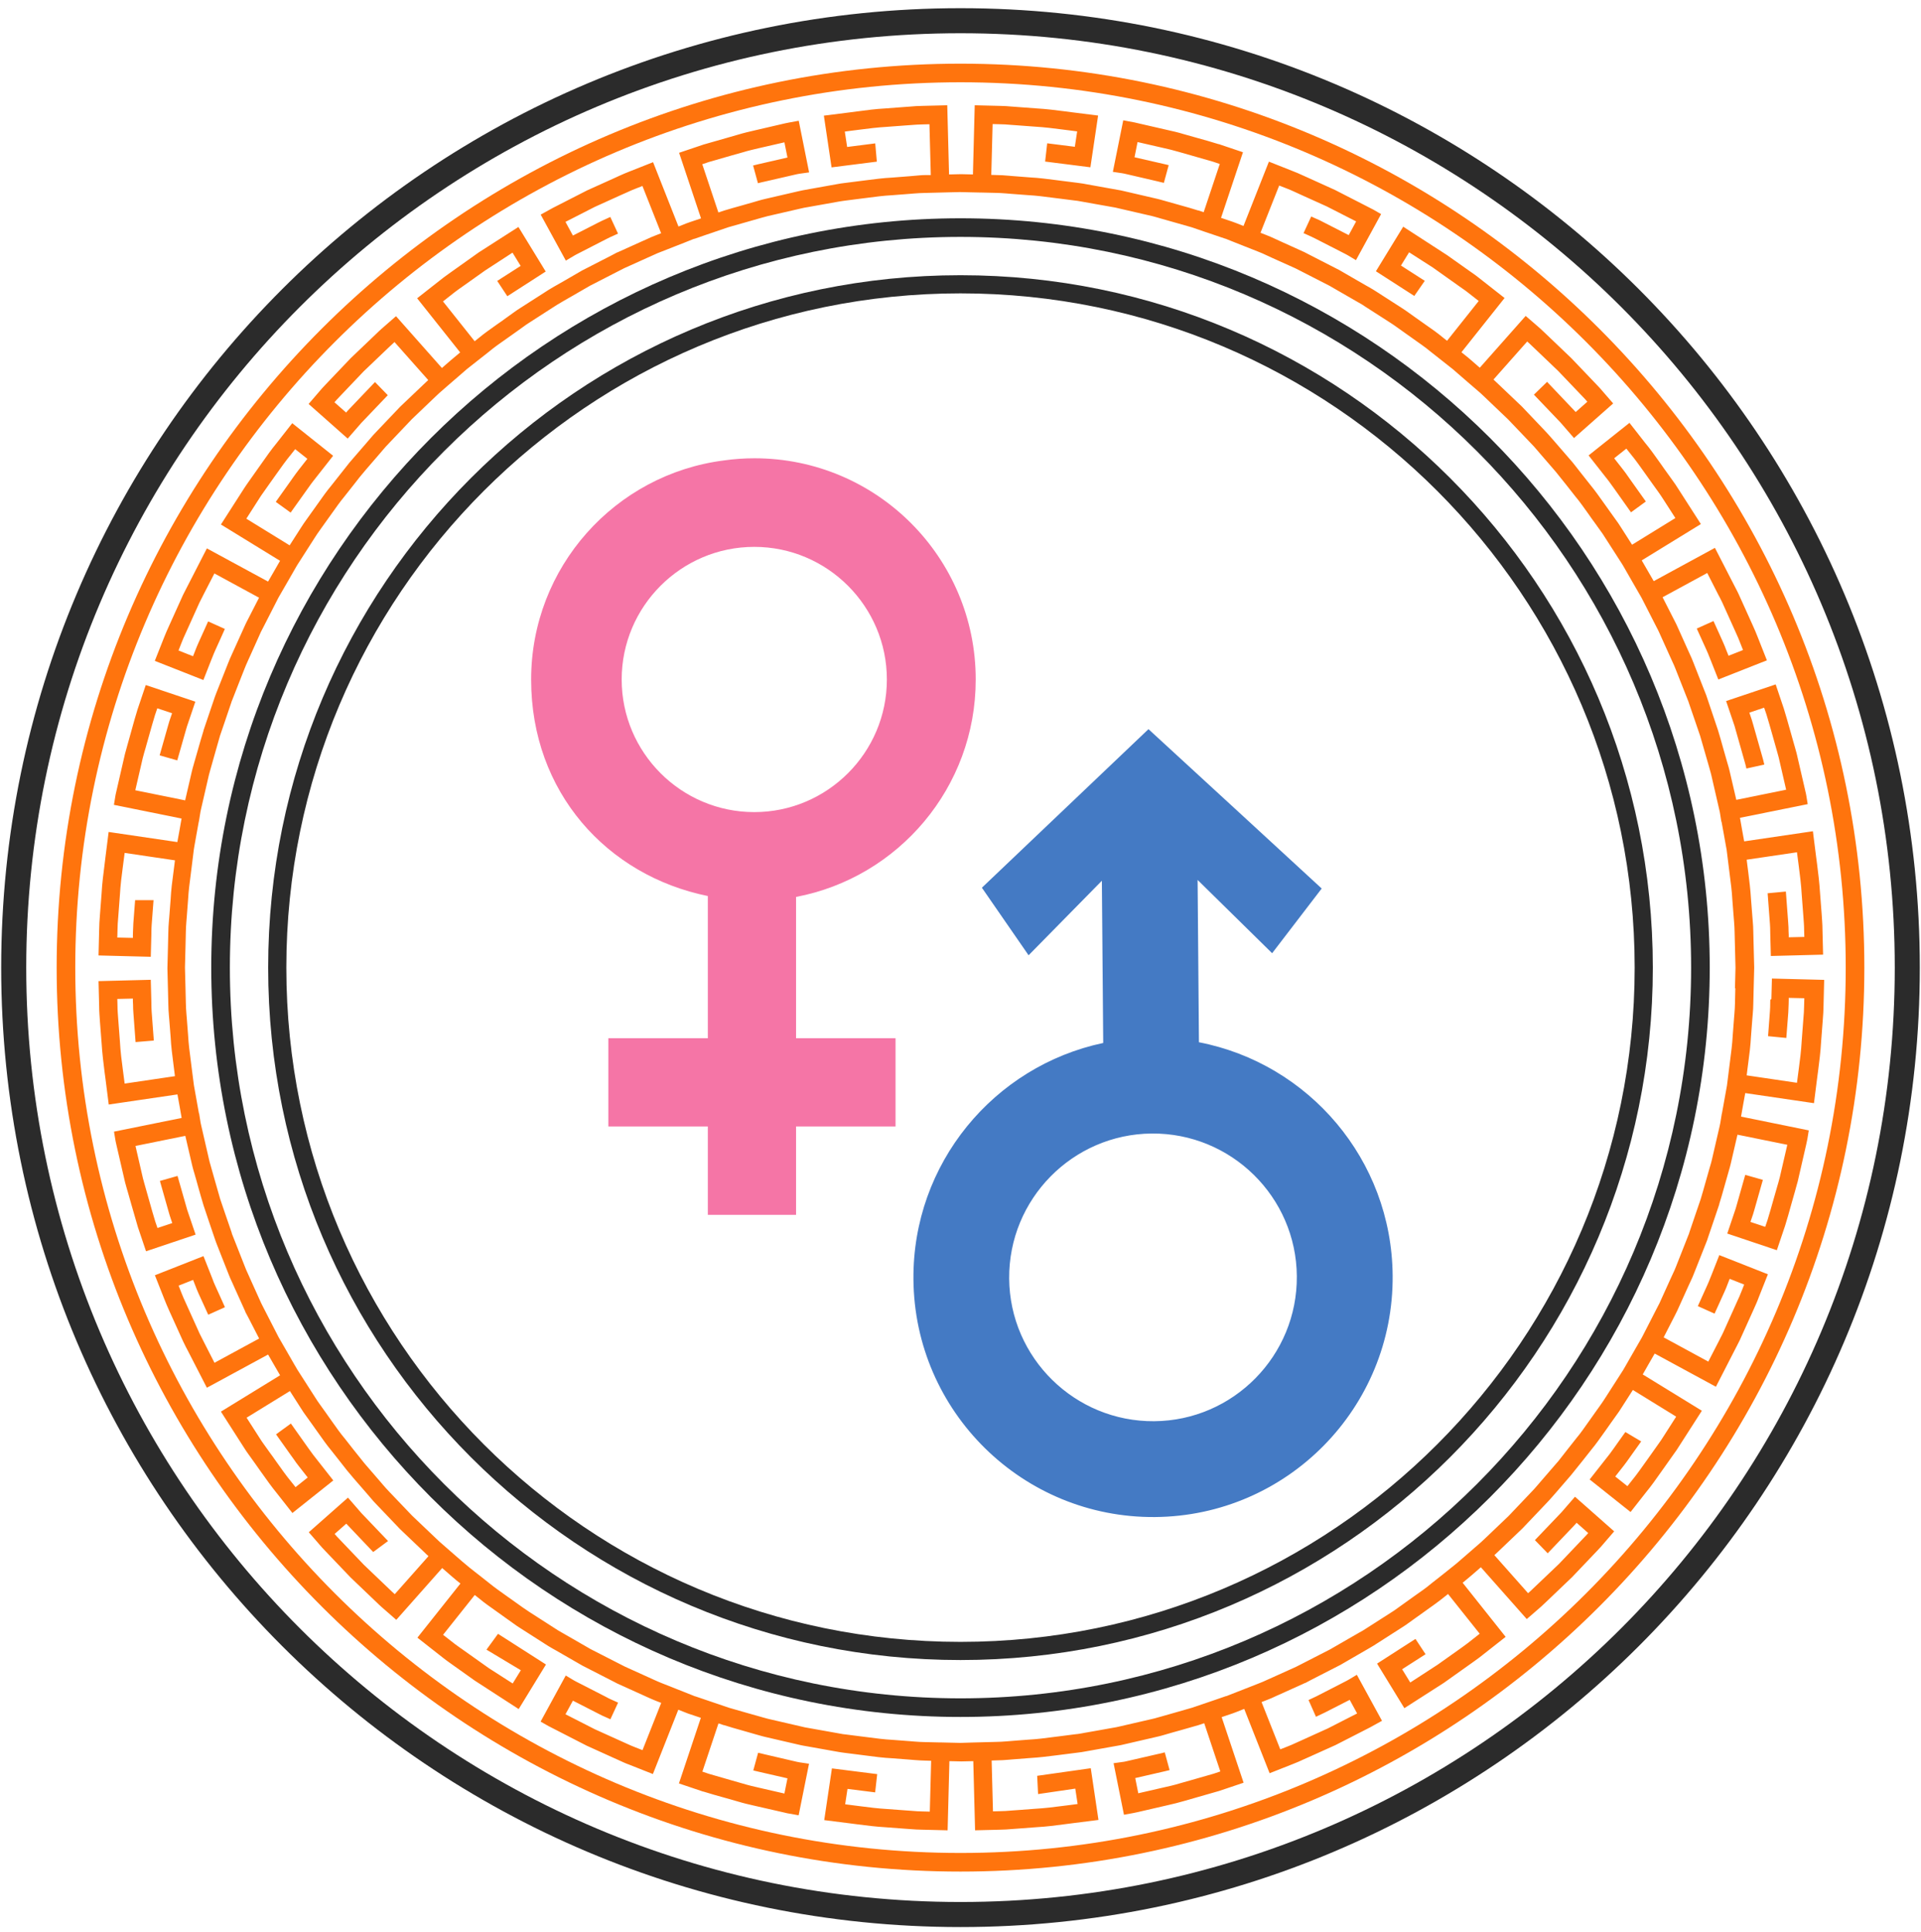 <svg width="178" height="179" viewBox="0 0 178 179" fill="none" xmlns="http://www.w3.org/2000/svg">
<path d="M107.024 140.552C119.285 140.452 129.143 130.429 129.043 118.168C128.952 107.423 121.25 98.528 111.094 96.563L110.97 81.524L117.876 88.314C119.41 86.316 120.935 84.318 122.469 82.32C117.121 77.395 111.774 72.471 106.418 67.555C101.27 72.454 96.13 77.346 90.982 82.245C92.424 84.335 93.867 86.424 95.309 88.505L102.099 81.599L102.224 96.629C92.101 98.768 84.548 107.796 84.639 118.533C84.739 130.794 94.762 140.651 107.024 140.552ZM106.725 105.019C114.079 104.961 120.106 110.889 120.164 118.234C120.222 125.588 114.294 131.615 106.949 131.673C99.595 131.731 93.568 125.803 93.51 118.458C93.452 111.104 99.38 105.077 106.725 105.019Z" fill="#447AC4"/>
<path d="M90.41 62.953C90.41 51.637 81.232 42.459 69.916 42.459C68.954 42.459 68.009 42.526 67.081 42.658C57.008 43.935 49.215 52.532 49.215 62.962C49.215 73.391 56.245 81.118 65.588 83.016V96.19H56.369V104.364H65.588V112.555H73.763V104.364H82.981V96.19H73.763V83.099C83.239 81.3 90.41 72.968 90.41 62.962V62.953ZM69.891 75.24C63.118 75.24 57.605 69.727 57.605 62.953C57.605 56.18 63.118 50.667 69.891 50.667C76.664 50.667 82.177 56.18 82.177 62.953C82.177 69.727 76.664 75.24 69.891 75.24Z" fill="#F575A6"/>
<path d="M164.036 92.616C164.036 92.732 164.036 92.857 164.028 92.989C164.028 93.213 164.02 93.445 164.003 93.677C163.945 94.448 163.887 95.228 163.829 95.999C164.393 96.057 164.957 96.115 165.52 96.165C165.578 95.377 165.645 94.589 165.703 93.802C165.719 93.52 165.728 93.255 165.736 93.014C165.736 92.898 165.736 92.782 165.744 92.666V92.451L167.187 92.484L167.17 93.163C167.17 93.537 167.137 93.984 167.096 94.457L166.946 96.438C166.897 97.35 166.78 98.254 166.673 99.05C166.64 99.273 166.615 99.489 166.59 99.68L166.507 100.318L161.848 99.63L161.914 99.083C161.939 98.884 161.964 98.668 161.997 98.444C162.096 97.715 162.204 96.886 162.246 96.04L162.37 94.424C162.378 94.291 162.387 94.158 162.403 94.034C162.436 93.653 162.461 93.296 162.461 92.981L162.494 91.605L162.544 89.665V89.623L162.494 87.683L162.461 86.332C162.461 85.992 162.436 85.636 162.403 85.254C162.395 85.13 162.387 84.997 162.37 84.856L162.246 83.265C162.196 82.403 162.088 81.573 161.997 80.836C161.964 80.612 161.939 80.396 161.914 80.189L161.848 79.65L166.507 78.962L166.59 79.6C166.615 79.799 166.64 80.015 166.673 80.239C166.772 81.035 166.897 81.938 166.946 82.867L167.096 84.832C167.129 85.304 167.17 85.752 167.17 86.141L167.187 86.805L165.744 86.838V86.606C165.736 86.498 165.736 86.382 165.728 86.266C165.728 86.034 165.719 85.768 165.694 85.478C165.62 84.516 165.545 83.563 165.479 82.601C164.915 82.651 164.351 82.709 163.788 82.759C163.862 83.704 163.929 84.657 164.003 85.603C164.02 85.843 164.028 86.075 164.028 86.299C164.028 86.432 164.028 86.556 164.036 86.656L164.086 88.571L168.928 88.446L168.87 86.1C168.87 85.669 168.828 85.188 168.795 84.682L168.646 82.742C168.588 81.764 168.463 80.786 168.364 80.007C168.339 79.783 168.306 79.575 168.281 79.376L167.983 77.014L161.616 77.951L161.417 76.856L161.226 75.77L167.502 74.502L167.369 73.689C167.369 73.689 167.336 73.499 167.27 73.233L166.474 69.793C166.424 69.594 166.366 69.395 166.308 69.196C166.283 69.096 166.25 68.997 166.217 68.881C166.101 68.483 165.993 68.085 165.885 67.704C165.678 66.957 165.471 66.244 165.288 65.647L164.534 63.409L159.941 64.951L160.72 67.248C160.753 67.347 160.787 67.463 160.811 67.571L161.607 70.381C161.69 70.671 161.773 70.953 161.823 71.202C162.378 71.078 162.934 70.962 163.481 70.837C163.423 70.547 163.332 70.24 163.24 69.917L162.445 67.115C162.403 66.982 162.37 66.85 162.329 66.717L162.096 66.021L163.464 65.565L163.672 66.17C163.846 66.734 164.045 67.43 164.252 68.168C164.36 68.558 164.476 68.955 164.584 69.345C164.617 69.453 164.642 69.561 164.675 69.668C164.724 69.843 164.774 70.017 164.816 70.182L165.504 73.167L160.886 74.104L160.264 71.426C160.223 71.227 160.165 71.045 160.115 70.871C160.09 70.779 160.065 70.688 160.032 70.589C159.916 70.182 159.8 69.768 159.684 69.37C159.51 68.74 159.344 68.151 159.195 67.67L158.747 66.336L158.134 64.512C158.134 64.512 158.084 64.346 158.009 64.18L157.412 62.663L156.915 61.395C156.807 61.104 156.674 60.806 156.525 60.491C156.459 60.35 156.393 60.209 156.326 60.051L155.373 57.929L155.315 57.805C155.232 57.647 155.157 57.49 155.074 57.332L154.055 55.334L158.192 53.087L159.186 55.036C159.236 55.127 159.278 55.227 159.336 55.318C159.419 55.475 159.501 55.633 159.568 55.782L160.836 58.592C161.002 58.957 161.151 59.297 161.267 59.612L161.508 60.226L160.165 60.756L160.082 60.541C160.04 60.441 159.999 60.342 159.957 60.234C159.875 60.01 159.775 59.761 159.659 59.504L159.145 58.36C159.021 58.087 158.896 57.813 158.772 57.539C158.258 57.772 157.736 58.004 157.222 58.236C157.346 58.509 157.47 58.783 157.595 59.057L158.117 60.209C158.216 60.416 158.299 60.632 158.382 60.839C158.432 60.963 158.473 61.08 158.515 61.171L159.22 62.953L163.721 61.179L162.859 58.999C162.726 58.642 162.561 58.277 162.387 57.888L161.11 55.061C161.027 54.878 160.936 54.704 160.845 54.53C160.795 54.439 160.753 54.348 160.704 54.257L158.905 50.758L153.234 53.842L152.678 52.88L152.189 52.035C152.164 51.993 152.148 51.952 152.123 51.919L157.603 48.553L155.489 45.261C155.34 45.013 155.174 44.781 155.008 44.548L154.436 43.752C154.262 43.504 154.08 43.263 153.914 43.015C153.383 42.269 152.894 41.572 152.446 41.041L150.987 39.176L147.199 42.194L149.056 44.557C149.196 44.739 149.346 44.946 149.495 45.162C149.586 45.286 149.677 45.419 149.76 45.535L151.128 47.467C151.584 47.135 152.048 46.803 152.504 46.463L151.136 44.54C151.054 44.416 150.962 44.3 150.879 44.175C150.722 43.952 150.556 43.711 150.382 43.495L149.57 42.459L150.697 41.564L151.12 42.094C151.534 42.592 152.015 43.272 152.521 43.985C152.695 44.233 152.869 44.482 153.052 44.731L153.624 45.527C153.773 45.742 153.922 45.941 154.055 46.157L155.24 47.997L151.228 50.468L150.183 48.834C150.026 48.578 149.851 48.329 149.702 48.13L149.221 47.458C149.022 47.185 148.832 46.911 148.641 46.646C148.202 46.024 147.787 45.444 147.406 44.98L146.56 43.91L145.739 42.865L145.317 42.376L144.048 40.909L143.75 40.569C143.592 40.387 143.368 40.13 143.103 39.856L141.014 37.659L138.8 35.553C138.651 35.404 138.51 35.271 138.386 35.164L141.511 31.64C141.652 31.765 141.81 31.905 141.976 32.071L144.371 34.359L146.668 36.764C146.825 36.921 146.966 37.079 147.082 37.22L146.005 38.173L143.352 35.379C142.946 35.777 142.539 36.167 142.133 36.565L144.595 39.143L145.847 40.586L149.478 37.377L148.649 36.424C148.608 36.374 148.558 36.316 148.508 36.258C148.343 36.067 148.144 35.835 147.895 35.586L145.598 33.182L143.169 30.861C142.838 30.538 142.556 30.289 142.349 30.115L141.37 29.269L137.117 34.069L136.288 33.348L136.056 33.149L135.418 32.635L139.414 27.611L136.976 25.696C136.835 25.58 136.678 25.472 136.52 25.356C136.446 25.306 136.371 25.248 136.28 25.19L134.091 23.64L130.021 21.003L127.492 25.132L131.049 27.42C131.372 26.956 131.695 26.492 132.019 26.019L129.813 24.602L130.568 23.375L132.765 24.784L135.285 26.575C135.368 26.633 135.451 26.691 135.534 26.749C135.667 26.84 135.799 26.931 135.924 27.031L137.018 27.885L134.083 31.574L133.677 31.25C133.213 30.861 132.624 30.446 132.002 30.015C131.737 29.825 131.463 29.634 131.181 29.435L130.518 28.962C130.294 28.805 130.054 28.631 129.822 28.49L127.476 26.981L127.21 26.815C127.102 26.749 126.97 26.674 126.829 26.591C126.754 26.55 126.68 26.508 126.605 26.467L125.768 25.986L124.093 25.016L124.06 25L121.341 23.607C121.183 23.524 121.017 23.441 120.86 23.358L118.605 22.338C118.456 22.272 118.315 22.206 118.174 22.139C117.859 21.998 117.56 21.857 117.287 21.758L116.797 21.567L118.53 17.19L119.169 17.439C119.417 17.53 119.716 17.663 120.022 17.803C120.188 17.878 120.362 17.961 120.528 18.036L122.949 19.13L125.66 20.514L124.972 21.783L122.684 20.614C122.402 20.456 122.12 20.332 121.846 20.216C121.73 20.166 121.614 20.116 121.498 20.058L120.785 21.601C120.91 21.659 121.026 21.708 121.158 21.766C121.399 21.874 121.656 21.99 121.896 22.114L124.682 23.54C124.798 23.598 124.872 23.64 124.881 23.648L125.643 24.104L127.973 19.835L127.252 19.42L123.712 17.605L121.225 16.477C121.059 16.402 120.893 16.328 120.727 16.253C120.387 16.096 120.064 15.955 119.774 15.847L117.577 14.976L115.222 20.937L114.509 20.655C114.344 20.589 114.219 20.548 114.169 20.531L113.141 20.183L115.173 14.106L112.934 13.351H112.901C112.304 13.161 111.566 12.954 110.787 12.738C110.43 12.639 110.057 12.531 109.701 12.431C109.17 12.265 108.64 12.149 108.126 12.033L105.348 11.395C105.191 11.354 105.067 11.329 105 11.32L104.08 11.146L103.118 15.921L104.005 16.054C104.005 16.054 104.105 16.071 104.221 16.096L107.255 16.8C107.33 16.817 107.413 16.834 107.487 16.858C107.612 16.883 107.736 16.916 107.844 16.941C107.993 16.394 108.142 15.847 108.291 15.3C108.151 15.267 108.01 15.233 107.869 15.2L105.125 14.57L105.406 13.161L107.753 13.7C108.233 13.807 108.731 13.924 109.228 14.073C109.601 14.181 109.966 14.28 110.331 14.388C111.094 14.603 111.823 14.811 112.412 14.985L113.025 15.192L111.533 19.66L111.036 19.495H111.002C110.513 19.337 109.933 19.171 109.303 18.997C108.905 18.881 108.49 18.765 108.068 18.649C107.976 18.624 107.894 18.599 107.802 18.574C107.62 18.525 107.438 18.467 107.247 18.425L104.138 17.704C103.881 17.638 103.715 17.613 103.699 17.613L101.808 17.273L100.606 17.057C100.449 17.024 100.3 16.999 100.159 16.983L99.86 16.941L98.484 16.767C98.285 16.742 98.069 16.717 97.837 16.684C97.108 16.593 96.279 16.477 95.441 16.436L93.825 16.311C93.692 16.303 93.568 16.295 93.435 16.278C93.062 16.245 92.706 16.22 92.391 16.22H92.374L91.852 16.203L91.976 11.494L92.656 11.511C92.954 11.511 93.302 11.536 93.675 11.569C93.825 11.586 93.982 11.594 94.131 11.602L95.922 11.735C96.776 11.785 97.638 11.892 98.393 11.992C98.675 12.025 98.94 12.066 99.172 12.091L99.81 12.174L99.595 13.6L97.033 13.277C96.967 13.841 96.9 14.404 96.842 14.968L101.037 15.499L101.75 10.707L99.379 10.408C99.139 10.383 98.89 10.35 98.617 10.309C97.829 10.209 96.942 10.093 96.038 10.044L94.264 9.911C94.115 9.903 93.957 9.886 93.816 9.878C93.41 9.845 93.02 9.811 92.681 9.811L90.318 9.753L90.152 16.162L89.066 16.137H89.025L87.939 16.162L87.773 9.753L85.435 9.811C85.07 9.811 84.689 9.845 84.282 9.878C84.133 9.886 83.984 9.903 83.826 9.911L82.069 10.044C81.149 10.093 80.262 10.209 79.474 10.317C79.2 10.35 78.943 10.383 78.703 10.417L76.34 10.715L77.053 15.507L81.248 14.976C81.198 14.413 81.149 13.849 81.099 13.285L78.496 13.617L78.28 12.191L78.91 12.108C79.151 12.083 79.416 12.042 79.698 12.008C80.452 11.909 81.306 11.801 82.185 11.751L83.951 11.619C84.108 11.611 84.266 11.594 84.415 11.586C84.788 11.561 85.145 11.528 85.46 11.528L86.123 11.511L86.247 16.22H85.742C85.41 16.22 85.037 16.261 84.656 16.295C84.531 16.303 84.398 16.311 84.266 16.328L82.674 16.452C81.812 16.494 80.983 16.61 80.253 16.701C80.021 16.734 79.806 16.759 79.598 16.784L78.23 16.958L77.915 16.999C77.791 17.016 77.642 17.041 77.484 17.074L76.282 17.289L74.392 17.629C74.392 17.629 74.218 17.663 73.969 17.721L70.852 18.442C70.653 18.483 70.471 18.541 70.288 18.591C70.197 18.616 70.114 18.641 70.006 18.674C69.592 18.79 69.186 18.906 68.788 19.022C68.157 19.196 67.577 19.362 67.088 19.511L66.566 19.685L65.073 15.217L65.687 15.009C66.276 14.835 66.997 14.628 67.76 14.413C68.116 14.313 68.489 14.205 68.879 14.098C69.36 13.948 69.857 13.841 70.338 13.725L72.684 13.186L72.966 14.595L70.222 15.225C70.081 15.258 69.94 15.291 69.782 15.333C69.932 15.88 70.081 16.427 70.23 16.974C70.355 16.941 70.471 16.916 70.595 16.883C70.669 16.867 70.752 16.85 70.819 16.834L73.853 16.137C73.986 16.112 74.069 16.096 74.077 16.096L74.972 15.971L74.011 11.188L73.107 11.354C73.024 11.37 72.891 11.395 72.742 11.428L69.957 12.075C69.451 12.191 68.92 12.315 68.398 12.473C68.033 12.581 67.66 12.68 67.304 12.788C66.524 13.012 65.786 13.219 65.189 13.393L62.926 14.156L64.957 20.233L63.921 20.581C63.871 20.597 63.755 20.639 63.598 20.697L62.868 20.987L60.514 15.026L58.333 15.888C58.018 16.004 57.695 16.154 57.355 16.303C57.198 16.378 57.032 16.452 56.849 16.535L54.404 17.638L51.228 19.262L50.101 19.884L52.431 24.146L53.185 23.698C53.185 23.698 53.268 23.648 53.392 23.582L56.186 22.148C56.41 22.023 56.667 21.916 56.907 21.808C57.032 21.75 57.156 21.7 57.264 21.642C57.023 21.128 56.791 20.614 56.551 20.1C56.443 20.15 56.327 20.199 56.211 20.257C55.937 20.382 55.656 20.506 55.39 20.647L53.086 21.824L52.397 20.556L55.108 19.171L57.521 18.077C57.703 17.994 57.877 17.919 58.043 17.845C58.35 17.704 58.64 17.571 58.914 17.472L59.527 17.231L61.26 21.609L60.796 21.791C60.497 21.899 60.199 22.032 59.884 22.181C59.743 22.247 59.593 22.313 59.436 22.38L57.214 23.383H57.189C57.023 23.474 56.866 23.557 56.708 23.64L53.989 25.033L53.956 25.049L52.281 26.019L51.436 26.5C51.361 26.542 51.286 26.583 51.22 26.624C51.079 26.707 50.947 26.782 50.831 26.857L50.574 27.022L48.244 28.515C47.995 28.664 47.755 28.838 47.539 28.995L46.868 29.476C46.602 29.675 46.329 29.866 46.063 30.048C45.442 30.488 44.853 30.902 44.389 31.292L43.983 31.615L41.048 27.926L42.142 27.064C42.258 26.973 42.391 26.881 42.523 26.782C42.606 26.724 42.689 26.666 42.772 26.608L44.953 25.058L47.489 23.408L48.244 24.635L46.072 26.027C46.387 26.5 46.694 26.973 47.009 27.445L50.565 25.157L48.037 21.028L44.364 23.383L41.777 25.223C41.703 25.281 41.62 25.339 41.545 25.389C41.388 25.505 41.23 25.613 41.089 25.721L38.652 27.636L42.64 32.652L42.548 32.726L41.777 33.373L40.948 34.094L36.695 29.294L35.717 30.148C35.51 30.33 35.22 30.571 34.905 30.886L32.5 33.182L30.187 35.611C29.93 35.868 29.731 36.109 29.566 36.299C29.516 36.357 29.466 36.415 29.416 36.474L28.596 37.427L32.218 40.635L33.47 39.193L35.933 36.614C35.535 36.208 35.137 35.802 34.747 35.396L32.235 38.032L32.069 38.223L30.991 37.269C31.116 37.128 31.248 36.971 31.414 36.805L33.694 34.409L36.098 32.113C36.264 31.955 36.413 31.814 36.554 31.69L39.68 35.213C39.556 35.329 39.415 35.454 39.274 35.595L37.077 37.684L34.971 39.897C34.681 40.188 34.465 40.445 34.308 40.627L34.017 40.967L32.749 42.434L32.384 42.857L31.506 43.968L30.66 45.038C30.27 45.502 29.856 46.09 29.416 46.712C29.226 46.977 29.035 47.251 28.836 47.525L28.363 48.188C28.214 48.395 28.04 48.644 27.891 48.884L26.838 50.526L22.825 48.055L24.019 46.19C24.144 45.991 24.285 45.784 24.442 45.568L24.997 44.781C25.18 44.532 25.354 44.283 25.528 44.034C26.034 43.321 26.515 42.642 26.946 42.127L27.352 41.614L28.48 42.509L27.667 43.545C27.493 43.769 27.327 44.001 27.161 44.233C27.078 44.349 26.995 44.474 26.904 44.598L25.553 46.497C26.009 46.828 26.473 47.16 26.929 47.492L28.289 45.585C28.38 45.46 28.471 45.328 28.562 45.203C28.712 44.988 28.861 44.781 29.01 44.59L30.867 42.227L27.078 39.209L25.628 41.058C25.172 41.605 24.674 42.31 24.152 43.056C23.978 43.297 23.804 43.545 23.63 43.794L23.074 44.581C22.908 44.814 22.742 45.054 22.593 45.286L20.471 48.594L25.951 51.96C25.951 51.96 25.901 52.043 25.876 52.084L25.395 52.922L24.84 53.883L19.169 50.808L17.37 54.315C17.329 54.397 17.287 54.48 17.238 54.572C17.146 54.746 17.055 54.928 16.956 55.127L15.687 57.937C15.513 58.327 15.339 58.7 15.215 59.032L14.344 61.229L18.846 63.003L19.542 61.229C19.592 61.121 19.634 61.005 19.683 60.88C19.766 60.673 19.849 60.458 19.949 60.242L20.463 59.106C20.587 58.825 20.711 58.551 20.836 58.269C20.322 58.037 19.799 57.805 19.285 57.573C19.161 57.846 19.037 58.128 18.912 58.402L18.398 59.538C18.274 59.803 18.183 60.051 18.092 60.275C18.05 60.383 18.009 60.491 17.967 60.599L17.884 60.798L16.541 60.267L16.79 59.629C16.898 59.33 17.055 58.99 17.221 58.626L18.481 55.832C18.564 55.666 18.647 55.5 18.73 55.343C18.78 55.251 18.821 55.16 18.863 55.077L19.866 53.129L24.003 55.376L22.983 57.365C22.9 57.523 22.817 57.68 22.742 57.846L21.723 60.101C21.657 60.25 21.59 60.4 21.524 60.541C21.383 60.856 21.242 61.154 21.142 61.428L20.637 62.704L20.04 64.213C19.974 64.379 19.932 64.503 19.916 64.545L19.294 66.377L18.854 67.679V67.712C18.697 68.193 18.539 68.781 18.357 69.403C18.241 69.801 18.125 70.216 18 70.647C17.976 70.738 17.951 70.829 17.926 70.912C17.876 71.094 17.818 71.277 17.777 71.467L17.155 74.153L12.537 73.217L13.225 70.24C13.267 70.066 13.316 69.892 13.366 69.718C13.399 69.61 13.424 69.503 13.457 69.411C13.573 69.013 13.681 68.615 13.789 68.234C13.996 67.496 14.195 66.792 14.361 66.253L14.576 65.623L15.944 66.079L15.704 66.783C15.662 66.908 15.629 67.04 15.588 67.173L14.792 69.983C15.339 70.141 15.878 70.299 16.425 70.448L17.229 67.629C17.263 67.521 17.287 67.413 17.321 67.314L18.1 65.009L13.507 63.467L12.744 65.73C12.562 66.311 12.363 67.024 12.156 67.778C12.048 68.159 11.94 68.557 11.824 68.964C11.799 69.063 11.766 69.163 11.741 69.262C11.683 69.461 11.625 69.66 11.575 69.867L10.788 73.291C10.721 73.573 10.688 73.739 10.688 73.764L10.556 74.568L16.823 75.837L16.633 76.922L16.433 78.017L10.066 77.08L9.768 79.443C9.743 79.633 9.718 79.841 9.693 80.065C9.594 80.852 9.461 81.83 9.412 82.792L9.262 84.749C9.221 85.263 9.188 85.743 9.188 86.158L9.13 88.521L13.971 88.645L14.021 86.738C14.021 86.622 14.021 86.498 14.029 86.365C14.029 86.141 14.038 85.909 14.054 85.677C14.112 84.915 14.17 84.152 14.228 83.397C13.656 83.397 13.092 83.397 12.52 83.397C12.462 84.119 12.413 84.84 12.355 85.553C12.346 85.81 12.33 86.075 12.322 86.332C12.322 86.448 12.322 86.564 12.313 86.68V86.896L10.871 86.863L10.887 86.183C10.887 85.81 10.92 85.362 10.962 84.881L11.111 82.908C11.161 81.996 11.277 81.084 11.385 80.288C11.409 80.065 11.443 79.849 11.467 79.658L11.55 79.02L16.21 79.708L16.143 80.255C16.119 80.454 16.094 80.67 16.06 80.902C15.961 81.632 15.853 82.46 15.812 83.306L15.687 84.923C15.679 85.055 15.671 85.18 15.654 85.312C15.621 85.694 15.596 86.058 15.596 86.374L15.563 87.75L15.513 89.69V89.731L15.563 91.671L15.596 93.022C15.596 93.362 15.621 93.727 15.654 94.109C15.662 94.233 15.671 94.365 15.687 94.498L15.812 96.09C15.853 96.952 15.969 97.781 16.06 98.511C16.094 98.743 16.119 98.959 16.143 99.166L16.21 99.705L11.55 100.393L11.467 99.754C11.443 99.555 11.418 99.348 11.385 99.124C11.277 98.328 11.161 97.416 11.111 96.488L10.962 94.531C10.929 94.05 10.887 93.603 10.887 93.213L10.871 92.55L12.313 92.517V92.749C12.322 92.857 12.322 92.973 12.33 93.089C12.33 93.321 12.338 93.594 12.363 93.876C12.429 94.763 12.496 95.651 12.562 96.546C13.126 96.496 13.689 96.455 14.253 96.405C14.187 95.518 14.12 94.639 14.054 93.752C14.038 93.512 14.029 93.279 14.029 93.056C14.029 92.923 14.029 92.799 14.021 92.691L13.971 90.776L9.13 90.9L9.188 93.246C9.188 93.686 9.229 94.167 9.262 94.672L9.412 96.604C9.47 97.582 9.594 98.561 9.693 99.348C9.718 99.564 9.751 99.771 9.776 99.97L10.075 102.333L16.442 101.396L16.641 102.49L16.831 103.576L10.564 104.845L10.697 105.649C10.697 105.649 10.73 105.84 10.796 106.113L11.592 109.554C11.642 109.753 11.7 109.952 11.758 110.151C11.791 110.25 11.816 110.349 11.849 110.457C11.965 110.847 12.073 111.245 12.181 111.626C12.396 112.381 12.595 113.085 12.777 113.691L13.532 115.929L18.125 114.387L17.346 112.091C17.312 111.991 17.279 111.875 17.254 111.767L16.45 108.948C15.903 109.106 15.364 109.263 14.817 109.413L15.613 112.223C15.654 112.356 15.687 112.488 15.729 112.621L15.961 113.317L14.593 113.773L14.386 113.168C14.212 112.605 14.013 111.908 13.805 111.162C13.698 110.781 13.582 110.383 13.474 109.993C13.441 109.885 13.416 109.777 13.383 109.67C13.333 109.496 13.283 109.322 13.242 109.156L12.554 106.171L17.171 105.234L17.793 107.912C17.835 108.111 17.893 108.294 17.942 108.476C17.967 108.567 17.992 108.658 18.025 108.758C18.141 109.172 18.266 109.587 18.373 109.993C18.548 110.615 18.713 111.195 18.863 111.684L19.31 113.019L19.932 114.851C19.949 114.901 19.99 115.017 20.048 115.175L20.645 116.692L21.142 117.952C21.25 118.25 21.383 118.54 21.532 118.855C21.598 118.996 21.665 119.146 21.731 119.303L22.734 121.525V121.55C22.825 121.716 22.908 121.873 22.991 122.031L24.011 124.012L19.874 126.259L18.879 124.311C18.829 124.219 18.788 124.128 18.738 124.029C18.655 123.871 18.572 123.714 18.498 123.556L17.229 120.746C17.064 120.381 16.906 120.041 16.79 119.726L16.55 119.112L17.893 118.582L17.976 118.797C18.017 118.897 18.058 118.996 18.1 119.112C18.183 119.336 18.282 119.585 18.398 119.842L18.921 120.986C19.045 121.26 19.169 121.533 19.294 121.807C19.808 121.575 20.33 121.343 20.844 121.111C20.72 120.837 20.595 120.555 20.471 120.281L19.949 119.129C19.849 118.922 19.766 118.706 19.692 118.499C19.642 118.375 19.601 118.259 19.559 118.159L18.854 116.377L14.353 118.151L15.215 120.331C15.348 120.688 15.513 121.052 15.687 121.45L16.964 124.269C17.047 124.452 17.138 124.626 17.229 124.808C17.279 124.899 17.321 124.982 17.37 125.073L19.169 128.572L24.84 125.496L25.395 126.458L25.885 127.303C25.885 127.303 25.934 127.386 25.951 127.42L20.471 130.785L22.585 134.085C22.734 134.334 22.908 134.574 23.074 134.806L23.638 135.594C23.812 135.843 23.986 136.083 24.16 136.332C24.683 137.078 25.188 137.774 25.628 138.313L27.095 140.178L30.884 137.161L29.027 134.798C28.886 134.616 28.736 134.408 28.587 134.193C28.496 134.068 28.405 133.936 28.322 133.82L26.954 131.888L25.578 132.891L26.946 134.815C27.029 134.931 27.12 135.055 27.203 135.171C27.36 135.403 27.526 135.635 27.7 135.851L28.513 136.887L27.385 137.783L26.962 137.252C26.548 136.755 26.067 136.075 25.561 135.362C25.387 135.113 25.213 134.864 25.031 134.624L24.467 133.836C24.309 133.621 24.169 133.414 24.036 133.198L22.85 131.349L26.863 128.879L27.907 130.512C28.048 130.744 28.206 130.968 28.388 131.217L28.869 131.888C29.068 132.162 29.259 132.427 29.441 132.692C29.881 133.314 30.295 133.903 30.685 134.367L31.53 135.436L32.127 136.199L32.774 136.97L34.042 138.429L34.333 138.769C34.49 138.96 34.714 139.217 34.987 139.49L37.077 141.679L39.29 143.785C39.44 143.934 39.58 144.067 39.705 144.174L36.579 147.698C36.438 147.574 36.281 147.433 36.115 147.267L33.719 144.979L31.423 142.574C31.265 142.417 31.124 142.259 31.008 142.118L32.086 141.165L34.581 143.793C35.037 143.453 35.493 143.113 35.958 142.773L33.495 140.195L32.243 138.753L28.612 141.961L29.441 142.914C29.483 142.964 29.532 143.022 29.582 143.08C29.748 143.271 29.947 143.503 30.196 143.752L32.492 146.156L34.921 148.477C35.245 148.801 35.535 149.041 35.742 149.223L36.72 150.077L40.973 145.277L41.802 145.998L42.267 146.396L42.664 146.711L38.677 151.727L41.114 153.642C41.255 153.758 41.413 153.866 41.57 153.982C41.645 154.032 41.719 154.09 41.802 154.148L43.991 155.706L48.062 158.343L50.59 154.214C49.106 153.269 47.63 152.316 46.146 151.371C45.79 151.86 45.433 152.349 45.077 152.838C46.138 153.476 47.199 154.106 48.261 154.745L47.506 155.972L45.309 154.562L42.789 152.772C42.706 152.714 42.623 152.656 42.54 152.598C42.407 152.506 42.275 152.415 42.15 152.316L41.056 151.462L43.991 147.773L44.397 148.096C44.861 148.486 45.45 148.9 46.072 149.339C46.337 149.53 46.611 149.721 46.884 149.92L47.547 150.392C47.804 150.583 48.028 150.732 48.244 150.865L50.59 152.365L50.855 152.531C50.963 152.598 51.096 152.672 51.237 152.755C51.303 152.797 51.378 152.838 51.461 152.879L52.298 153.36L53.973 154.322L54.006 154.339L56.725 155.731C56.883 155.814 57.04 155.897 57.206 155.98L59.461 157C59.61 157.066 59.759 157.132 59.9 157.199C60.215 157.34 60.514 157.481 60.779 157.58L61.268 157.771L59.535 162.148L58.897 161.899C58.648 161.808 58.35 161.676 58.043 161.535C57.877 161.46 57.703 161.377 57.529 161.303L55.108 160.208L52.397 158.824L53.086 157.564L55.374 158.732C55.656 158.89 55.937 159.014 56.211 159.13C56.327 159.18 56.443 159.23 56.559 159.288L57.272 157.746C57.156 157.688 57.032 157.638 56.907 157.58C56.667 157.472 56.41 157.365 56.17 157.224L53.384 155.798C53.268 155.74 53.193 155.698 53.185 155.69L52.422 155.234L50.093 159.503L50.822 159.918L54.362 161.734L56.849 162.861C57.015 162.936 57.181 163.01 57.347 163.085C57.687 163.242 58.01 163.392 58.3 163.491L60.497 164.362L62.852 158.401L63.565 158.683C63.764 158.766 63.913 158.815 63.929 158.815L64.941 159.155L62.91 165.232L65.148 165.987H65.181C65.778 166.177 66.516 166.385 67.295 166.6C67.652 166.7 68.025 166.807 68.373 166.907C68.912 167.073 69.434 167.189 69.94 167.305L72.725 167.943C72.883 167.985 73.007 168.009 73.074 168.018L74.002 168.184L74.964 163.408L74.077 163.276C74.077 163.276 73.986 163.259 73.861 163.234L70.827 162.529C70.752 162.513 70.669 162.496 70.595 162.471C70.471 162.447 70.346 162.413 70.247 162.389C70.097 162.936 69.948 163.483 69.799 164.03C69.94 164.063 70.081 164.096 70.222 164.13L72.966 164.76L72.684 166.169L70.338 165.63C69.857 165.522 69.36 165.406 68.871 165.257C68.497 165.149 68.133 165.05 67.768 164.942C67.005 164.726 66.284 164.519 65.695 164.345L65.082 164.138L66.574 159.669L67.072 159.835H67.105C67.585 159.993 68.174 160.158 68.796 160.333C69.194 160.449 69.608 160.565 70.039 160.689C70.131 160.714 70.222 160.739 70.305 160.764C70.487 160.813 70.669 160.871 70.86 160.913L73.969 161.634C74.201 161.692 74.35 161.717 74.392 161.725L76.299 162.065L77.509 162.281C77.667 162.306 77.816 162.339 77.957 162.355L78.255 162.397L79.632 162.571C79.83 162.596 80.046 162.621 80.278 162.654C81.008 162.753 81.837 162.861 82.682 162.903L84.299 163.027C84.432 163.035 84.556 163.043 84.689 163.06C85.07 163.093 85.435 163.11 85.75 163.118L86.28 163.135L86.156 167.844L85.476 167.827C85.178 167.827 84.83 167.802 84.457 167.769C84.307 167.761 84.15 167.744 83.992 167.736L82.201 167.603C81.348 167.554 80.485 167.446 79.731 167.346C79.449 167.313 79.184 167.272 78.952 167.247L78.313 167.164L78.529 165.738L81.091 166.061C81.157 165.497 81.223 164.934 81.281 164.37L77.086 163.839L76.373 168.631L78.744 168.93C78.977 168.955 79.234 168.988 79.507 169.029C80.295 169.129 81.182 169.245 82.085 169.294L83.86 169.427C84.017 169.435 84.166 169.452 84.316 169.46C84.722 169.493 85.103 169.518 85.443 169.518L87.806 169.576L87.972 163.168L89.058 163.193H89.099L90.185 163.168L90.351 169.576L92.689 169.518C93.045 169.518 93.435 169.485 93.841 169.452C93.99 169.444 94.14 169.427 94.297 169.419L96.055 169.286C96.975 169.236 97.862 169.12 98.65 169.013C98.923 168.979 99.18 168.946 99.421 168.913L101.784 168.615L101.071 163.823C99.412 164.055 97.763 164.295 96.105 164.527C96.129 165.091 96.163 165.655 96.188 166.219C97.34 166.053 98.484 165.887 99.636 165.713L99.852 167.139L99.222 167.222C98.981 167.247 98.716 167.288 98.434 167.321C97.68 167.421 96.817 167.529 95.947 167.578L94.181 167.711C94.024 167.719 93.866 167.736 93.717 167.744C93.344 167.777 92.987 167.802 92.672 167.802L92.009 167.819L91.885 163.11L92.391 163.093C92.73 163.093 93.095 163.068 93.477 163.035C93.601 163.027 93.734 163.019 93.866 163.002L95.458 162.878C96.32 162.828 97.149 162.72 97.879 162.629C98.111 162.596 98.326 162.571 98.534 162.546L99.902 162.372L100.217 162.331C100.341 162.314 100.49 162.289 100.648 162.256L101.858 162.04L103.765 161.7C103.765 161.7 103.956 161.667 104.179 161.609L107.297 160.888C107.496 160.847 107.678 160.789 107.86 160.739C107.952 160.714 108.043 160.689 108.142 160.656C108.557 160.54 108.971 160.415 109.378 160.308C109.999 160.134 110.58 159.968 111.061 159.827L111.583 159.653L113.075 164.121L112.462 164.329C111.873 164.503 111.152 164.71 110.381 164.925C110.024 165.025 109.651 165.133 109.27 165.24C108.789 165.39 108.3 165.497 107.819 165.605L105.473 166.144L105.191 164.735L107.935 164.105C108.076 164.072 108.217 164.038 108.374 163.997C108.225 163.45 108.076 162.903 107.927 162.355C107.802 162.389 107.686 162.413 107.562 162.447C107.487 162.463 107.404 162.48 107.338 162.496L104.304 163.193C104.171 163.226 104.097 163.234 104.08 163.234L103.185 163.359L104.146 168.134L105.05 167.968C105.133 167.951 105.257 167.927 105.406 167.893L108.2 167.247C108.706 167.131 109.237 167.006 109.759 166.849C110.124 166.741 110.497 166.642 110.853 166.534C111.633 166.31 112.37 166.103 112.967 165.929L115.231 165.166L113.199 159.089L114.227 158.741C114.227 158.741 114.393 158.683 114.559 158.616L115.289 158.326L117.643 164.287L119.823 163.425C120.139 163.309 120.462 163.16 120.802 163.002C120.959 162.927 121.125 162.853 121.307 162.778L123.753 161.676L126.928 160.051L128.056 159.429L125.726 155.168L124.972 155.615C124.972 155.615 124.889 155.665 124.765 155.731L121.971 157.166C121.73 157.282 121.49 157.398 121.249 157.505C121.482 158.019 121.714 158.542 121.938 159.056C122.211 158.923 122.485 158.791 122.758 158.666L125.063 157.489L125.751 158.749L123.04 160.134L120.628 161.228C120.445 161.303 120.279 161.385 120.114 161.46C119.807 161.601 119.517 161.734 119.243 161.833L118.63 162.074L116.897 157.696L117.361 157.514C117.66 157.406 117.95 157.273 118.265 157.124C118.406 157.058 118.555 156.992 118.713 156.925L120.934 155.922H120.959C121.125 155.831 121.283 155.748 121.44 155.665L124.159 154.272L124.193 154.256L125.867 153.286L126.713 152.797C126.787 152.755 126.862 152.714 126.928 152.672C127.069 152.589 127.202 152.515 127.318 152.44L127.575 152.274L129.905 150.782C130.153 150.633 130.394 150.459 130.609 150.301L131.281 149.82C131.554 149.621 131.828 149.431 132.093 149.24C132.715 148.801 133.295 148.386 133.768 148.005L134.174 147.681L137.109 151.362L136.015 152.224C135.89 152.316 135.766 152.415 135.633 152.506C135.55 152.564 135.468 152.622 135.393 152.68L133.213 154.231L130.676 155.881L129.921 154.654L132.093 153.261C131.778 152.788 131.472 152.316 131.157 151.843L127.6 154.131L130.128 158.26L133.801 155.905L136.388 154.065C136.462 154.007 136.545 153.957 136.62 153.899C136.777 153.791 136.935 153.675 137.076 153.568L139.513 151.652L135.526 146.637L135.617 146.57L136.388 145.924L137.217 145.202L141.47 150.003L142.448 149.157C142.655 148.975 142.946 148.734 143.261 148.419L145.665 146.123L147.978 143.694C148.235 143.437 148.434 143.196 148.6 143.006C148.649 142.947 148.699 142.889 148.749 142.831L149.57 141.878L145.938 138.67L144.687 140.112L142.224 142.69C142.622 143.097 143.02 143.503 143.41 143.909L145.922 141.273L146.088 141.082L147.165 142.036C147.041 142.176 146.9 142.334 146.734 142.5L144.454 144.896L142.05 147.184C141.893 147.341 141.735 147.482 141.594 147.607L138.469 144.083C138.593 143.975 138.734 143.843 138.875 143.702L141.064 141.613L143.169 139.399C143.451 139.117 143.667 138.86 143.833 138.678L144.131 138.338L145.399 136.871L145.598 136.638L146.643 135.337L147.489 134.267C147.878 133.803 148.285 133.215 148.724 132.601C148.915 132.336 149.105 132.062 149.304 131.78L149.777 131.117C149.968 130.86 150.117 130.636 150.249 130.421L151.302 128.779L155.315 131.25L154.121 133.115C154.005 133.314 153.856 133.513 153.706 133.729L153.143 134.524C152.96 134.773 152.786 135.022 152.612 135.271C152.106 135.984 151.626 136.663 151.203 137.177L150.797 137.691L149.669 136.796L150.482 135.76C150.656 135.536 150.821 135.304 150.979 135.08C151.062 134.956 151.153 134.839 151.244 134.707C151.518 134.317 151.791 133.936 152.073 133.546C151.584 133.256 151.095 132.966 150.606 132.676C150.357 133.024 150.117 133.364 149.868 133.712C149.777 133.836 149.686 133.969 149.594 134.102C149.445 134.317 149.296 134.524 149.155 134.707L147.298 137.07L151.087 140.087L152.538 138.239C152.994 137.691 153.491 136.987 154.013 136.241C154.187 136 154.361 135.751 154.536 135.503L155.099 134.707C155.265 134.483 155.431 134.243 155.572 134.01L157.694 130.703L152.214 127.337C152.214 127.337 152.264 127.254 152.289 127.212L152.77 126.367L153.325 125.405L158.996 128.481L160.795 124.974C160.836 124.883 160.886 124.791 160.936 124.7C161.027 124.526 161.118 124.352 161.209 124.161L162.478 121.351C162.652 120.961 162.826 120.588 162.942 120.257L163.813 118.06L159.311 116.285L158.614 118.06C158.573 118.167 158.523 118.283 158.473 118.408C158.391 118.615 158.308 118.831 158.208 119.046L157.694 120.182C157.57 120.456 157.445 120.737 157.321 121.011C157.835 121.243 158.357 121.475 158.871 121.707C158.996 121.434 159.12 121.16 159.244 120.887L159.758 119.751C159.883 119.486 159.982 119.237 160.065 119.013C160.107 118.905 160.148 118.806 160.19 118.69L160.273 118.482L161.616 119.013L161.367 119.643C161.259 119.942 161.102 120.281 160.936 120.638C160.878 120.762 160.828 120.887 160.77 121.011L159.676 123.44C159.601 123.606 159.518 123.763 159.435 123.921C159.385 124.02 159.336 124.112 159.294 124.203L158.291 126.151L154.154 123.904L155.174 121.915C155.257 121.757 155.331 121.6 155.414 121.434L156.434 119.179C156.5 119.03 156.567 118.889 156.633 118.748C156.782 118.433 156.915 118.134 157.014 117.861L157.52 116.584L158.117 115.075C158.192 114.901 158.233 114.768 158.241 114.727L158.863 112.895L159.303 111.593V111.56C159.46 111.071 159.626 110.482 159.8 109.86C159.908 109.462 160.024 109.056 160.148 108.633C160.173 108.542 160.198 108.451 160.223 108.368C160.273 108.186 160.331 108.003 160.372 107.813L160.994 105.127L165.612 106.063L164.923 109.04C164.882 109.214 164.832 109.388 164.783 109.562C164.749 109.67 164.724 109.777 164.691 109.877C164.575 110.275 164.467 110.673 164.351 111.063C164.144 111.8 163.945 112.497 163.779 113.036L163.564 113.666L162.196 113.21L162.436 112.505C162.478 112.381 162.511 112.248 162.552 112.115L163.348 109.313C162.801 109.156 162.262 108.998 161.715 108.849L160.919 111.659C160.886 111.767 160.861 111.875 160.828 111.974L160.049 114.287L164.642 115.83L165.404 113.574C165.587 112.994 165.786 112.289 165.993 111.535C166.101 111.154 166.217 110.756 166.333 110.341C166.358 110.242 166.391 110.142 166.416 110.035C166.474 109.836 166.532 109.637 166.582 109.438L167.369 106.014C167.435 105.732 167.469 105.566 167.469 105.541L167.601 104.729L161.325 103.452L161.516 102.366L161.715 101.272L168.082 102.208L168.381 99.846C168.405 99.647 168.43 99.439 168.463 99.224C168.563 98.436 168.696 97.458 168.745 96.504L168.895 94.548C168.936 94.042 168.969 93.561 168.969 93.147L169.027 90.784L164.186 90.66L164.136 92.567L164.036 92.616ZM160.795 91.563L160.762 92.965C160.762 93.23 160.737 93.561 160.712 93.901C160.704 94.034 160.687 94.167 160.679 94.308L160.554 95.941C160.513 96.737 160.405 97.532 160.314 98.237C160.281 98.469 160.256 98.693 160.231 98.892L160.024 100.55C160.024 100.55 160.016 100.617 160.007 100.65L159.775 101.935L159.742 102.125L159.551 103.178H159.543L159.402 104.049C159.402 104.065 159.377 104.173 159.336 104.364L158.614 107.489C158.581 107.647 158.532 107.796 158.49 107.945C158.465 108.045 158.432 108.144 158.407 108.227C158.291 108.642 158.175 109.056 158.059 109.454C157.885 110.068 157.727 110.64 157.578 111.121L157.139 112.406L156.517 114.238V114.263C156.517 114.263 156.475 114.354 156.426 114.486L155.829 116.004L155.315 117.305C155.232 117.537 155.108 117.803 154.975 118.084C154.909 118.234 154.834 118.383 154.768 118.532L153.765 120.746C153.69 120.895 153.615 121.036 153.541 121.177L152.148 123.896L151.194 125.554L150.714 126.392C150.672 126.466 150.622 126.549 150.581 126.624C150.515 126.731 150.457 126.839 150.407 126.922L150.307 127.08L150.233 127.196L148.716 129.558C148.6 129.749 148.467 129.932 148.301 130.172L147.829 130.835C147.63 131.109 147.431 131.391 147.24 131.664C146.817 132.261 146.427 132.825 146.079 133.231L145.209 134.334L144.405 135.362L144.015 135.809L142.747 137.277L142.448 137.625C142.299 137.799 142.108 138.023 141.859 138.272L139.787 140.452L137.598 142.541C137.349 142.782 137.134 142.972 136.96 143.122L136.612 143.42L136.587 143.445L135.965 143.984L135.153 144.688L134.92 144.887L133.677 145.882L132.591 146.736L132.574 146.753C132.16 147.101 131.596 147.499 130.999 147.913C130.725 148.104 130.444 148.303 130.178 148.502L129.507 148.983C129.283 149.149 129.092 149.281 128.885 149.406L126.539 150.906L126.29 151.064C126.199 151.122 126.091 151.18 125.967 151.246C125.892 151.288 125.809 151.337 125.735 151.379L124.897 151.86L123.247 152.813L120.528 154.206C120.387 154.281 120.238 154.355 120.089 154.43L117.884 155.425C117.726 155.491 117.568 155.566 117.419 155.632C117.137 155.765 116.872 155.881 116.623 155.972L114.551 156.784L113.813 157.074C113.697 157.124 113.614 157.149 113.606 157.149H113.581L112.553 157.505L110.455 158.218C109.983 158.359 109.411 158.517 108.806 158.691C108.399 158.807 107.985 158.923 107.579 159.039C107.479 159.064 107.38 159.097 107.28 159.122C107.123 159.172 106.965 159.213 106.816 159.246L103.682 159.968C103.5 160.009 103.392 160.034 103.384 160.034H103.367L101.46 160.374L100.515 160.54C100.424 160.556 100.333 160.573 100.25 160.59C100.117 160.614 99.984 160.639 99.902 160.648L99.603 160.681L98.243 160.855C98.036 160.88 97.812 160.913 97.58 160.938C96.884 161.029 96.088 161.137 95.267 161.178L93.659 161.303C93.526 161.311 93.385 161.327 93.261 161.336C92.921 161.361 92.589 161.385 92.299 161.385L90.069 161.443L89 161.477L87.93 161.452L87.209 161.435H87.076L85.675 161.402C85.402 161.402 85.078 161.377 84.73 161.352C84.597 161.344 84.465 161.327 84.332 161.319L82.699 161.195C81.903 161.153 81.107 161.046 80.411 160.954C80.179 160.921 79.955 160.896 79.748 160.871L78.38 160.697L78.098 160.664C77.99 160.648 77.866 160.623 77.733 160.598L76.523 160.382L74.616 160.042H74.608C74.608 160.042 74.483 160.018 74.292 159.968L71.167 159.246C71.026 159.213 70.868 159.172 70.711 159.122C70.612 159.097 70.512 159.064 70.421 159.039C70.006 158.923 69.584 158.799 69.186 158.691C68.58 158.517 68.008 158.359 67.536 158.218L65.438 157.505L64.41 157.157H64.385C64.385 157.157 64.286 157.116 64.162 157.066L63.432 156.776L62.694 156.486L62.636 156.461L61.334 155.947C61.111 155.864 60.845 155.74 60.563 155.615C60.414 155.549 60.257 155.474 60.108 155.408L57.894 154.405C57.745 154.33 57.596 154.256 57.455 154.181L54.727 152.788L53.086 151.843L52.248 151.362C52.174 151.321 52.091 151.271 52.016 151.23C51.9 151.163 51.784 151.097 51.701 151.047L51.444 150.881L49.081 149.364C48.899 149.248 48.708 149.116 48.468 148.95L47.804 148.477C47.531 148.278 47.249 148.079 46.975 147.889C46.379 147.466 45.815 147.068 45.4 146.728L44.298 145.857L44.165 145.758L43.634 145.335L43.535 145.261L42.822 144.664L42.01 143.959L41.935 143.893L41.363 143.395L41.023 143.097C40.849 142.947 40.625 142.757 40.368 142.5L38.188 140.427L36.098 138.239C35.858 137.99 35.667 137.774 35.51 137.592L35.22 137.252L33.951 135.785L33.752 135.552L32.757 134.309L31.904 133.223L31.887 133.206C31.539 132.792 31.141 132.228 30.718 131.631C30.527 131.357 30.328 131.084 30.138 130.81L29.657 130.139C29.491 129.907 29.358 129.724 29.234 129.517L27.559 126.906C27.509 126.823 27.443 126.715 27.385 126.607C27.344 126.532 27.294 126.458 27.253 126.383L26.772 125.546L25.81 123.879L24.425 121.177C24.351 121.036 24.276 120.887 24.202 120.737L23.207 118.532C23.132 118.375 23.066 118.217 23 118.068C22.867 117.786 22.751 117.521 22.66 117.272L22.154 115.987L21.549 114.453C21.499 114.337 21.474 114.254 21.474 114.246V114.221L20.844 112.389L20.405 111.096C20.264 110.623 20.106 110.051 19.932 109.446C19.816 109.04 19.7 108.625 19.584 108.219C19.559 108.119 19.526 108.02 19.501 107.92C19.451 107.763 19.41 107.605 19.377 107.456L18.655 104.322C18.614 104.14 18.589 104.032 18.589 104.024L18.448 103.145H18.431L17.967 100.542L17.752 98.867C17.727 98.66 17.702 98.436 17.669 98.204C17.578 97.508 17.47 96.712 17.428 95.899L17.304 94.291C17.296 94.158 17.287 94.017 17.271 93.893C17.246 93.545 17.221 93.222 17.221 92.923L17.188 91.547L17.138 89.632L17.188 87.717L17.221 86.316C17.221 86.042 17.246 85.719 17.271 85.371C17.279 85.238 17.296 85.105 17.304 84.972L17.428 83.339C17.47 82.543 17.578 81.748 17.669 81.051C17.702 80.819 17.727 80.595 17.752 80.388L17.959 78.722C17.976 78.614 18 78.498 18.017 78.365L18.233 77.155L18.423 76.102H18.431L18.572 75.231C18.572 75.215 18.597 75.107 18.639 74.916L19.36 71.791C19.393 71.65 19.435 71.501 19.484 71.335C19.518 71.235 19.542 71.136 19.567 71.045C19.683 70.63 19.808 70.207 19.916 69.809C20.09 69.204 20.247 68.632 20.388 68.159L20.827 66.874L21.449 65.042V65.026C21.449 65.026 21.491 64.926 21.54 64.802L22.137 63.276L22.651 61.975C22.734 61.751 22.859 61.477 22.983 61.196C23.049 61.046 23.124 60.889 23.19 60.74L24.185 58.526C24.26 58.377 24.334 58.236 24.409 58.095L25.793 55.384L26.755 53.718L27.236 52.88C27.286 52.806 27.327 52.723 27.369 52.648C27.435 52.532 27.493 52.424 27.543 52.35L29.226 49.722C29.342 49.539 29.474 49.349 29.64 49.116L30.113 48.453C30.312 48.18 30.511 47.898 30.701 47.632C31.124 47.035 31.522 46.472 31.87 46.057L32.741 44.955L33.338 44.192L33.935 43.479L35.203 42.011L35.493 41.672C35.642 41.498 35.833 41.274 36.09 41.017L38.163 38.836L40.351 36.747C40.592 36.507 40.816 36.316 40.99 36.167L41.33 35.868L42.797 34.6L43.245 34.21L43.601 33.928L45.35 32.552L45.367 32.535C45.782 32.187 46.345 31.789 46.942 31.375C47.216 31.184 47.489 30.985 47.763 30.794L48.435 30.314C48.658 30.148 48.849 30.015 49.048 29.891L51.394 28.382L51.643 28.224C51.734 28.166 51.842 28.1 51.966 28.034C52.041 27.992 52.124 27.943 52.19 27.901L53.028 27.42L54.694 26.459L57.397 25.074C57.538 25 57.687 24.925 57.836 24.85L60.041 23.855C60.199 23.789 60.356 23.715 60.505 23.648C60.787 23.515 61.053 23.399 61.31 23.308L63.382 22.496L64.128 22.197C64.244 22.148 64.327 22.123 64.336 22.123H64.361L65.388 21.766L66.102 21.526L66.193 21.493L67.486 21.053C67.967 20.912 68.539 20.747 69.144 20.581C69.542 20.465 69.957 20.349 70.363 20.233C70.462 20.208 70.562 20.174 70.661 20.15C70.819 20.1 70.976 20.058 71.126 20.025L74.259 19.304C74.442 19.262 74.549 19.238 74.558 19.238H74.574L76.481 18.898L77.692 18.682C77.832 18.657 77.957 18.633 78.048 18.624L78.347 18.583L79.706 18.409C79.913 18.384 80.137 18.359 80.369 18.326C81.066 18.235 81.862 18.127 82.674 18.085L84.282 17.961C84.415 17.953 84.556 17.944 84.68 17.928C85.028 17.903 85.352 17.878 85.642 17.878L87.872 17.82L88.942 17.795L90.011 17.82L90.782 17.837H90.865L92.266 17.87C92.54 17.87 92.863 17.895 93.211 17.919C93.344 17.928 93.477 17.944 93.609 17.953L95.242 18.077C96.038 18.119 96.834 18.226 97.531 18.317C97.771 18.351 97.987 18.375 98.194 18.4L99.562 18.574L99.844 18.608C99.951 18.624 100.076 18.649 100.217 18.674L101.427 18.89L103.334 19.229H103.342C103.342 19.229 103.466 19.254 103.657 19.304L106.783 20.025C106.924 20.058 107.081 20.1 107.239 20.15C107.338 20.174 107.438 20.208 107.52 20.233C107.935 20.349 108.35 20.473 108.747 20.581C109.361 20.755 109.933 20.912 110.406 21.053L111.691 21.493L111.84 21.542L112.503 21.766L113.531 22.114H113.556C113.556 22.114 113.647 22.156 113.78 22.206L114.509 22.496L115.181 22.761L115.305 22.811L116.607 23.325C116.839 23.408 117.104 23.532 117.386 23.665C117.535 23.731 117.685 23.806 117.834 23.872L120.047 24.867C120.197 24.942 120.346 25.016 120.487 25.091L123.189 26.475L124.856 27.437L125.693 27.918C125.768 27.968 125.851 28.009 125.925 28.05C126.041 28.117 126.157 28.183 126.24 28.233L126.489 28.399L128.852 29.916C129.051 30.04 129.258 30.189 129.457 30.33L130.12 30.803C130.394 31.002 130.676 31.201 130.949 31.391C131.546 31.814 132.11 32.204 132.524 32.552L134.29 33.945L134.647 34.227L135.094 34.616L135.907 35.321L136.205 35.578L136.562 35.885L136.91 36.183C137.084 36.333 137.308 36.523 137.565 36.78L139.745 38.861L141.835 41.05C142.075 41.29 142.266 41.514 142.415 41.688L142.713 42.036L143.982 43.504L144.181 43.736L145.176 44.98L146.03 46.066L146.046 46.082C146.394 46.497 146.784 47.06 147.207 47.649C147.397 47.923 147.596 48.205 147.795 48.47L148.276 49.141C148.409 49.324 148.566 49.539 148.699 49.763L150.208 52.109L150.365 52.358C150.423 52.449 150.482 52.557 150.548 52.673C150.589 52.748 150.639 52.831 150.68 52.905L151.161 53.742L152.115 55.401L153.508 58.128C153.582 58.269 153.657 58.41 153.723 58.559L154.718 60.764C154.784 60.922 154.859 61.071 154.925 61.22C155.058 61.502 155.182 61.776 155.265 62L155.779 63.301L156.384 64.835C156.434 64.951 156.459 65.034 156.467 65.042V65.059L157.097 66.891L157.537 68.184C157.678 68.665 157.843 69.237 158.018 69.851C158.134 70.249 158.25 70.663 158.366 71.061C158.391 71.161 158.424 71.26 158.449 71.36C158.49 71.517 158.54 71.666 158.573 71.824L159.294 74.958C159.336 75.14 159.361 75.248 159.361 75.256L159.501 76.127H159.518L159.709 77.171L159.924 78.373C159.949 78.514 159.974 78.647 159.991 78.738L160.016 78.937L160.198 80.404C160.223 80.612 160.248 80.827 160.281 81.068C160.372 81.772 160.48 82.568 160.521 83.381L160.646 84.989C160.654 85.13 160.67 85.263 160.679 85.395C160.704 85.743 160.728 86.067 160.728 86.357L160.762 87.733L160.811 89.648L160.762 91.563H160.795Z" fill="#FF740D"/>
<path d="M89 5.899C42.822 5.899 5.25 43.471 5.25 89.649C5.25 135.827 42.822 173.399 89 173.399C135.178 173.399 172.75 135.827 172.75 89.649C172.75 43.471 135.178 5.899 89 5.899ZM89 171.674C43.767 171.674 6.974 134.873 6.974 89.649C6.974 44.425 43.776 7.623 89 7.623C134.224 7.623 171.025 44.425 171.025 89.649C171.025 134.873 134.224 171.674 89 171.674Z" fill="#FF740D"/>
<path d="M88.999 20.225C50.723 20.225 19.575 51.364 19.575 89.649C19.575 127.934 50.714 159.073 88.999 159.073C127.285 159.073 158.424 127.934 158.424 89.649C158.424 51.364 127.285 20.225 88.999 20.225ZM88.999 157.348C51.668 157.348 21.3 126.98 21.3 89.649C21.3 52.317 51.668 21.949 88.999 21.949C126.331 21.949 156.699 52.317 156.699 89.649C156.699 126.98 126.331 157.348 88.999 157.348Z" fill="#2B2B2B"/>
<path d="M89 25.498C53.575 25.498 24.849 54.216 24.849 89.649C24.849 125.082 53.567 153.8 89 153.8C124.433 153.8 153.151 125.082 153.151 89.649C153.151 54.216 124.433 25.498 89 25.498ZM89 152.117C54.495 152.117 26.532 124.145 26.532 89.649C26.532 55.152 54.504 27.18 89 27.18C123.496 27.18 151.468 55.152 151.468 89.649C151.468 124.145 123.496 152.117 89 152.117Z" fill="#2B2B2B"/>
<path d="M89 0.759C39.904 0.759 0.11 40.553 0.11 89.649C0.11 138.745 39.904 178.539 89 178.539C138.096 178.539 177.89 138.745 177.89 89.649C177.89 40.553 138.096 0.759 89 0.759ZM89 176.217C41.189 176.217 2.431 137.46 2.431 89.649C2.431 41.838 41.189 3.08 89 3.08C136.811 3.08 175.569 41.838 175.569 89.649C175.569 137.46 136.811 176.217 89 176.217Z" fill="#2B2B2B"/>
</svg>
